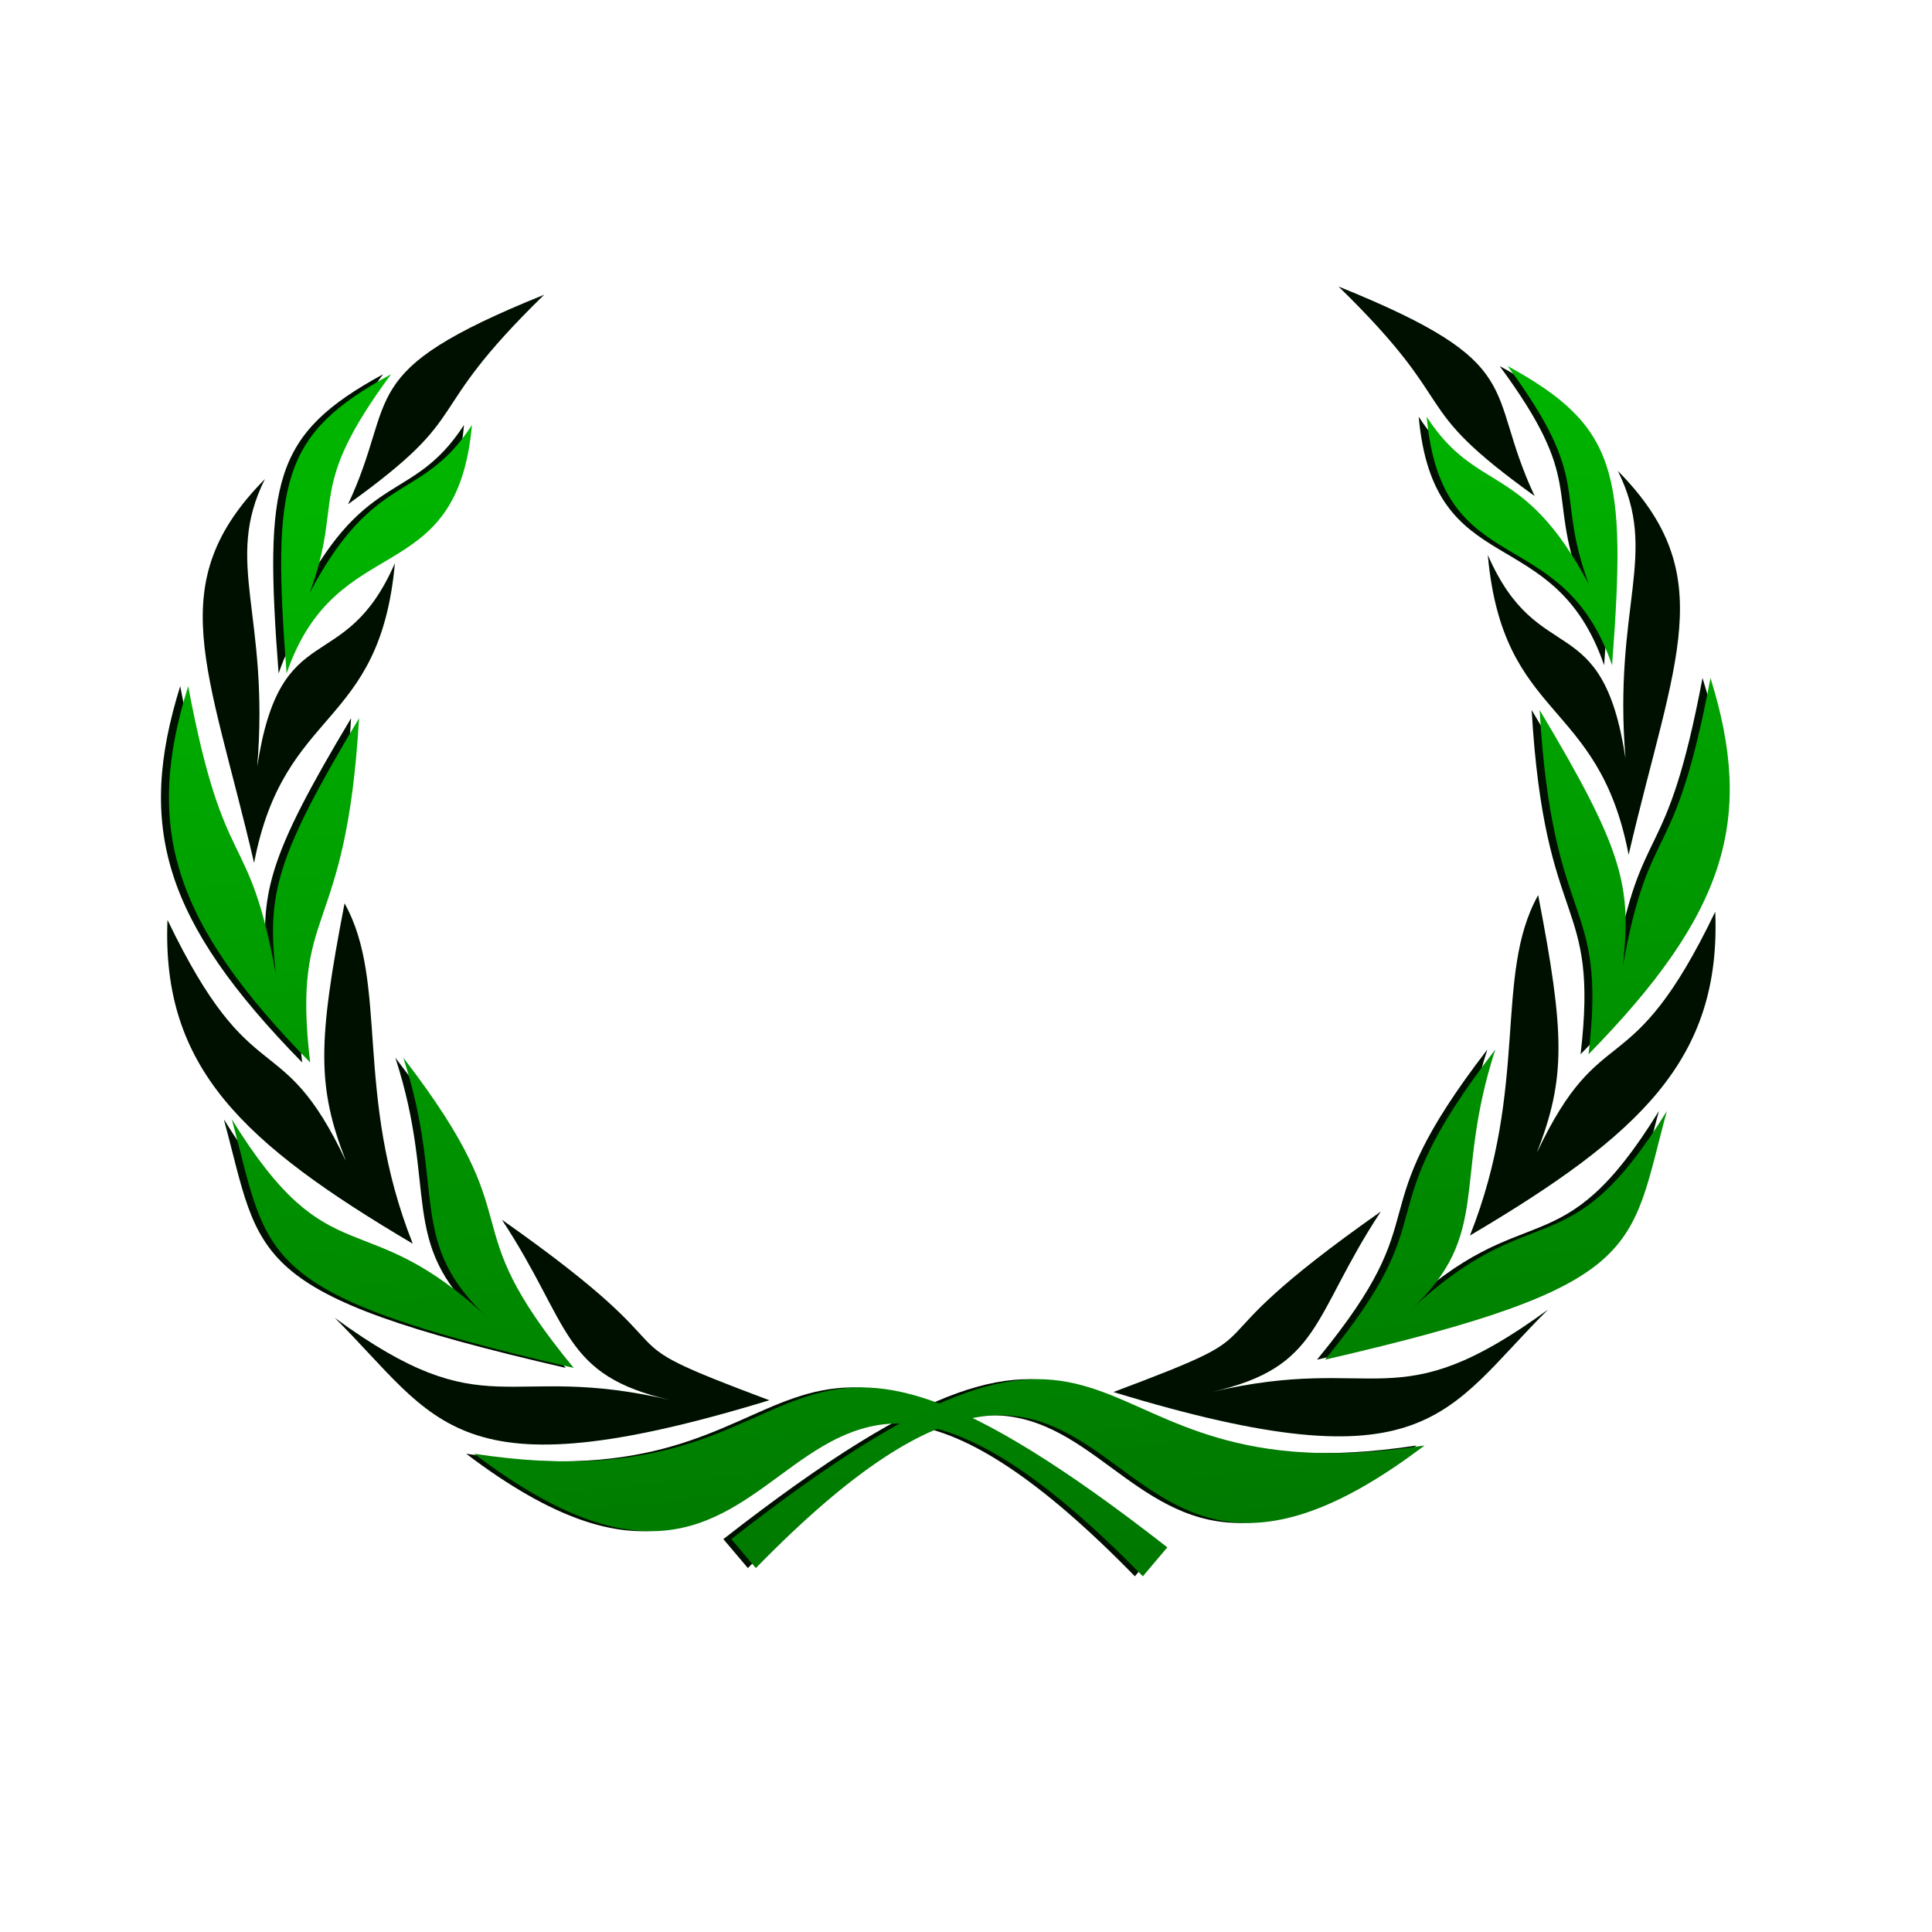 <?xml version="1.0" encoding="UTF-8" standalone="no"?>
<!-- Created with Inkscape (http://www.inkscape.org/) -->

<svg
   xmlns:dc="http://purl.org/dc/elements/1.1/"
   xmlns:cc="http://creativecommons.org/ns#"
   xmlns:rdf="http://www.w3.org/1999/02/22-rdf-syntax-ns#"
   xmlns:svg="http://www.w3.org/2000/svg"
   xmlns="http://www.w3.org/2000/svg"
   xmlns:xlink="http://www.w3.org/1999/xlink"
   xmlns:sodipodi="http://sodipodi.sourceforge.net/DTD/sodipodi-0.dtd"
   xmlns:inkscape="http://www.inkscape.org/namespaces/inkscape"
   width="64px"
   height="64px"
   id="svg12296"
   version="1.1"
   inkscape:version="0.47 r22583"
   sodipodi:docname="New document 25">
  <defs
     id="defs12298">
    <linearGradient
       inkscape:collect="always"
       id="linearGradient13748">
      <stop
         style="stop-color:#00b400;stop-opacity:1;"
         offset="0"
         id="stop13750" />
      <stop
         style="stop-color:#007800;stop-opacity:1"
         offset="1"
         id="stop13752" />
    </linearGradient>
    <inkscape:perspective
       sodipodi:type="inkscape:persp3d"
       inkscape:vp_x="0 : 32 : 1"
       inkscape:vp_y="0 : 1000 : 0"
       inkscape:vp_z="64 : 32 : 1"
       inkscape:persp3d-origin="32 : 21.333333 : 1"
       id="perspective12304" />
    <inkscape:perspective
       id="perspective2921"
       inkscape:persp3d-origin="0.5 : 0.33333333 : 1"
       inkscape:vp_z="1 : 0.5 : 1"
       inkscape:vp_y="0 : 1000 : 0"
       inkscape:vp_x="0 : 0.5 : 1"
       sodipodi:type="inkscape:persp3d" />
    <inkscape:perspective
       id="perspective2921-5"
       inkscape:persp3d-origin="0.5 : 0.33333333 : 1"
       inkscape:vp_z="1 : 0.5 : 1"
       inkscape:vp_y="0 : 1000 : 0"
       inkscape:vp_x="0 : 0.5 : 1"
       sodipodi:type="inkscape:persp3d" />
    <inkscape:perspective
       id="perspective2921-2"
       inkscape:persp3d-origin="0.5 : 0.33333333 : 1"
       inkscape:vp_z="1 : 0.5 : 1"
       inkscape:vp_y="0 : 1000 : 0"
       inkscape:vp_x="0 : 0.5 : 1"
       sodipodi:type="inkscape:persp3d" />
    <inkscape:perspective
       id="perspective2921-8"
       inkscape:persp3d-origin="0.5 : 0.33333333 : 1"
       inkscape:vp_z="1 : 0.5 : 1"
       inkscape:vp_y="0 : 1000 : 0"
       inkscape:vp_x="0 : 0.5 : 1"
       sodipodi:type="inkscape:persp3d" />
    <inkscape:perspective
       id="perspective12990"
       inkscape:persp3d-origin="0.5 : 0.33333333 : 1"
       inkscape:vp_z="1 : 0.5 : 1"
       inkscape:vp_y="0 : 1000 : 0"
       inkscape:vp_x="0 : 0.5 : 1"
       sodipodi:type="inkscape:persp3d" />
    <filter
       inkscape:collect="always"
       id="filter13744">
      <feGaussianBlur
         inkscape:collect="always"
         stdDeviation="0.243"
         id="feGaussianBlur13746" />
    </filter>
    <linearGradient
       inkscape:collect="always"
       xlink:href="#linearGradient13748"
       id="linearGradient13754"
       x1="25.153"
       y1="16.954"
       x2="28.837"
       y2="54.124"
       gradientUnits="userSpaceOnUse" />
  </defs>
  <sodipodi:namedview
     id="base"
     pagecolor="#ffffff"
     bordercolor="#666666"
     borderopacity="1.0"
     inkscape:pageopacity="0.0"
     inkscape:pageshadow="2"
     inkscape:zoom="7.5991609"
     inkscape:cx="32.12234"
     inkscape:cy="31.863831"
     inkscape:current-layer="layer1"
     showgrid="true"
     inkscape:document-units="px"
     inkscape:grid-bbox="true"
     inkscape:window-width="1280"
     inkscape:window-height="712"
     inkscape:window-x="-4"
     inkscape:window-y="-4"
     inkscape:window-maximized="1" />
  <g
     id="layer1"
     inkscape:label="Layer 1"
     inkscape:groupmode="layer">
    <g
       transform="translate(-0.545,-1.906)"
       style="fill:#001000;fill-opacity:1;stroke-width:0;stroke-miterlimit:4;stroke-dasharray:none;filter:url(#filter13744)"
       id="g13702">
      <g
         style="fill:#001000;fill-opacity:1;stroke-width:0;stroke-miterlimit:4;stroke-dasharray:none"
         transform="translate(0.272,0.272)"
         id="g13704">
        <path
           style="fill:#001000;fill-opacity:1;stroke:#000000;stroke-width:0;stroke-linecap:butt;stroke-linejoin:miter;stroke-miterlimit:4;stroke-opacity:1;stroke-dasharray:none"
           d="M 37.867,53.851 C 24.897,40.564 27.413,58.673 15.716,49.791 c 12.408,1.898 8.923,-7.861 22.962,3.101 l -0.812,0.96 z"
           id="path13706"
           sodipodi:nodetypes="cccc" />
        <path
           style="fill:#001000;fill-opacity:1;stroke:#000000;stroke-width:0;stroke-linecap:butt;stroke-linejoin:miter;stroke-miterlimit:4;stroke-opacity:1;stroke-dasharray:none"
           d="m 25.758,48.019 c -6.176,-2.316 -1.788,-1.006 -8.86,-5.981 2.304,3.494 1.952,5.154 5.611,5.981 -5.566,-1.307 -6.042,1.001 -11.149,-2.732 3.423,3.399 3.931,5.927 14.398,2.732 z"
           id="path13708"
           sodipodi:nodetypes="ccccc" />
        <path
           sodipodi:nodetypes="ccccc"
           id="path13710"
           d="m 19.012,46.946 c -4.191,-5.094 -1.193,-4.497 -5.643,-10.274 1.43,4.4 0.073,6.104 2.829,8.65 -4.167,-3.915 -5.216,-1.268 -8.511,-6.611 1.265,4.655 0.663,5.77 11.324,8.236 z"
           style="fill:#001000;fill-opacity:1;stroke:#000000;stroke-width:0;stroke-linecap:butt;stroke-linejoin:miter;stroke-miterlimit:4;stroke-opacity:1;stroke-dasharray:none" />
        <path
           style="fill:#001000;fill-opacity:1;stroke:#000000;stroke-width:0;stroke-linecap:butt;stroke-linejoin:miter;stroke-miterlimit:4;stroke-opacity:1;stroke-dasharray:none"
           d="m 13.947,42.834 c -1.969,-4.956 -0.778,-8.626 -2.26,-11.276 -0.887,4.599 -0.921,6.061 0.045,8.536 C 9.564,35.507 8.661,38.013 5.821,32.107 5.623,36.993 8.309,39.502 13.947,42.834 z"
           id="path13712"
           sodipodi:nodetypes="ccccc" />
        <path
           sodipodi:nodetypes="ccccc"
           id="path13714"
           d="M 10.282,36.829 C 9.663,31.532 11.468,32.873 11.903,25.426 9.117,30.081 8.854,31.263 9.146,33.904 8.24,28.912 7.457,30.803 6.243,24.364 c -1.456,4.668 -0.544,7.787 4.039,12.465 z"
           style="fill:#001000;fill-opacity:1;stroke:#000000;stroke-width:0;stroke-linecap:butt;stroke-linejoin:miter;stroke-miterlimit:4;stroke-opacity:1;stroke-dasharray:none" />
        <path
           style="fill:#001000;fill-opacity:1;stroke:#000000;stroke-width:0;stroke-linecap:butt;stroke-linejoin:miter;stroke-miterlimit:4;stroke-opacity:1;stroke-dasharray:none"
           d="M 8.69,30.219 C 9.685,25.016 12.853,25.819 13.355,20.289 11.674,24.139 9.564,21.963 8.794,27.027 9.21,21.97 7.669,20.271 9.049,17.503 5.622,20.97 7.172,23.702 8.69,30.219 z"
           id="path13716"
           sodipodi:nodetypes="ccccc" />
        <path
           sodipodi:nodetypes="ccccc"
           id="path13718"
           d="m 9.502,23.943 c 1.659,-4.833 5.64,-2.702 6.142,-8.232 -1.681,2.595 -3.201,1.453 -5.374,5.556 1.155,-3.137 -0.165,-3.359 2.692,-7.235 -3.648,1.991 -3.944,3.542 -3.46,9.91 z"
           style="fill:#001000;fill-opacity:1;stroke:#000000;stroke-width:0;stroke-linecap:butt;stroke-linejoin:miter;stroke-miterlimit:4;stroke-opacity:1;stroke-dasharray:none" />
        <path
           style="fill:#001000;fill-opacity:1;stroke:#000000;stroke-width:0;stroke-linecap:butt;stroke-linejoin:miter;stroke-miterlimit:4;stroke-opacity:1;stroke-dasharray:none"
           d="m 11.803,18.337 c 4.341,-3.118 2.278,-2.828 6.497,-6.94 -6.389,2.579 -4.81,3.349 -6.497,6.94 z"
           id="path13720"
           sodipodi:nodetypes="ccc" />
      </g>
      <g
         style="fill:#001000;fill-opacity:1;stroke-width:0;stroke-miterlimit:4;stroke-dasharray:none"
         id="g13722">
        <path
           sodipodi:nodetypes="cccc"
           id="path13724"
           d="m 25.319,53.851 c 12.969,-13.287 10.453,4.822 22.15,-4.061 -12.408,1.898 -8.923,-7.861 -22.962,3.101 l 0.812,0.96 z"
           style="fill:#001000;fill-opacity:1;stroke:#000000;stroke-width:0;stroke-linecap:butt;stroke-linejoin:miter;stroke-miterlimit:4;stroke-opacity:1;stroke-dasharray:none" />
        <path
           sodipodi:nodetypes="ccccc"
           id="path13726"
           d="m 37.428,48.019 c 6.176,-2.316 1.788,-1.006 8.86,-5.981 -2.304,3.494 -1.952,5.154 -5.611,5.981 5.566,-1.307 6.042,1.001 11.149,-2.732 -3.423,3.399 -3.931,5.927 -14.398,2.732 z"
           style="fill:#001000;fill-opacity:1;stroke:#000000;stroke-width:0;stroke-linecap:butt;stroke-linejoin:miter;stroke-miterlimit:4;stroke-opacity:1;stroke-dasharray:none" />
        <path
           style="fill:#001000;fill-opacity:1;stroke:#000000;stroke-width:0;stroke-linecap:butt;stroke-linejoin:miter;stroke-miterlimit:4;stroke-opacity:1;stroke-dasharray:none"
           d="m 44.173,46.946 c 4.191,-5.094 1.193,-4.497 5.643,-10.274 -1.43,4.4 -0.073,6.104 -2.829,8.65 4.167,-3.915 5.216,-1.268 8.511,-6.611 -1.265,4.655 -0.663,5.77 -11.324,8.236 z"
           id="path13728"
           sodipodi:nodetypes="ccccc" />
        <path
           sodipodi:nodetypes="ccccc"
           id="path13730"
           d="m 49.239,42.834 c 1.969,-4.956 0.778,-8.626 2.26,-11.276 0.887,4.599 0.921,6.061 -0.045,8.536 2.168,-4.587 3.071,-2.082 5.911,-7.987 0.198,4.885 -2.488,7.395 -8.126,10.727 z"
           style="fill:#001000;fill-opacity:1;stroke:#000000;stroke-width:0;stroke-linecap:butt;stroke-linejoin:miter;stroke-miterlimit:4;stroke-opacity:1;stroke-dasharray:none" />
        <path
           style="fill:#001000;fill-opacity:1;stroke:#000000;stroke-width:0;stroke-linecap:butt;stroke-linejoin:miter;stroke-miterlimit:4;stroke-opacity:1;stroke-dasharray:none"
           d="m 52.904,36.829 c 0.619,-5.297 -1.186,-3.956 -1.621,-11.403 2.786,4.656 3.049,5.838 2.756,8.478 0.907,-4.992 1.689,-3.101 2.904,-9.54 1.456,4.668 0.544,7.787 -4.039,12.465 z"
           id="path13732"
           sodipodi:nodetypes="ccccc" />
        <path
           sodipodi:nodetypes="ccccc"
           id="path13734"
           d="m 54.495,30.219 c -0.995,-5.203 -4.163,-4.4 -4.665,-9.93 1.681,3.85 3.791,1.675 4.562,6.738 -0.416,-5.057 1.124,-6.755 -0.255,-9.524 3.426,3.467 1.877,6.2 0.359,12.716 z"
           style="fill:#001000;fill-opacity:1;stroke:#000000;stroke-width:0;stroke-linecap:butt;stroke-linejoin:miter;stroke-miterlimit:4;stroke-opacity:1;stroke-dasharray:none" />
        <path
           style="fill:#001000;fill-opacity:1;stroke:#000000;stroke-width:0;stroke-linecap:butt;stroke-linejoin:miter;stroke-miterlimit:4;stroke-opacity:1;stroke-dasharray:none"
           d="m 53.683,23.943 c -1.659,-4.833 -5.64,-2.702 -6.142,-8.232 1.681,2.595 3.201,1.453 5.374,5.556 -1.155,-3.137 0.165,-3.359 -2.692,-7.235 3.648,1.991 3.944,3.542 3.46,9.91 z"
           id="path13736"
           sodipodi:nodetypes="ccccc" />
        <path
           sodipodi:nodetypes="ccc"
           id="path13738"
           d="m 51.382,18.337 c -4.341,-3.118 -2.278,-2.828 -6.497,-6.94 6.389,2.579 4.81,3.349 6.497,6.94 z"
           style="fill:#001000;fill-opacity:1;stroke:#000000;stroke-width:0;stroke-linecap:butt;stroke-linejoin:miter;stroke-miterlimit:4;stroke-opacity:1;stroke-dasharray:none" />
      </g>
    </g>
    <g
       id="g13108"
       style="fill:url(#linearGradient13754);fill-opacity:1;stroke-width:0;stroke-miterlimit:4;stroke-dasharray:none"
       transform="translate(-0.281,-1.906)">
      <g
         id="g13110"
         transform="translate(0.272,0.272)"
         style="fill:url(#linearGradient13754);fill-opacity:1.0;stroke-width:0;stroke-miterlimit:4;stroke-dasharray:none">
        <path
           sodipodi:nodetypes="cccc"
           id="path13112"
           d="M 37.867,53.851 C 24.897,40.564 27.413,58.673 15.716,49.791 c 12.408,1.898 8.923,-7.861 22.962,3.101 l -0.812,0.96 z"
           style="fill:url(#linearGradient13754);fill-opacity:1.0;stroke:#000000;stroke-width:0;stroke-linecap:butt;stroke-linejoin:miter;stroke-miterlimit:4;stroke-opacity:1;stroke-dasharray:none" />
        <path
           sodipodi:nodetypes="ccccc"
           id="path13114"
           d="m 25.758,48.019 c -6.176,-2.316 -1.788,-1.006 -8.86,-5.981 2.304,3.494 1.952,5.154 5.611,5.981 -5.566,-1.307 -6.042,1.001 -11.149,-2.732 3.423,3.399 3.931,5.927 14.398,2.732 z"
           style="fill:url(#linearGradient13754);fill-opacity:1.0;stroke:#000000;stroke-width:0;stroke-linecap:butt;stroke-linejoin:miter;stroke-miterlimit:4;stroke-opacity:1;stroke-dasharray:none" />
        <path
           style="fill:url(#linearGradient13754);fill-opacity:1.0;stroke:#000000;stroke-width:0;stroke-linecap:butt;stroke-linejoin:miter;stroke-miterlimit:4;stroke-opacity:1;stroke-dasharray:none"
           d="m 19.012,46.946 c -4.191,-5.094 -1.193,-4.497 -5.643,-10.274 1.43,4.4 0.073,6.104 2.829,8.65 -4.167,-3.915 -5.216,-1.268 -8.511,-6.611 1.265,4.655 0.663,5.77 11.324,8.236 z"
           id="path13116"
           sodipodi:nodetypes="ccccc" />
        <path
           sodipodi:nodetypes="ccccc"
           id="path13118"
           d="m 13.947,42.834 c -1.969,-4.956 -0.778,-8.626 -2.26,-11.276 -0.887,4.599 -0.921,6.061 0.045,8.536 C 9.564,35.507 8.661,38.013 5.821,32.107 5.623,36.993 8.309,39.502 13.947,42.834 z"
           style="fill:url(#linearGradient13754);fill-opacity:1.0;stroke:#000000;stroke-width:0;stroke-linecap:butt;stroke-linejoin:miter;stroke-miterlimit:4;stroke-opacity:1;stroke-dasharray:none" />
        <path
           style="fill:url(#linearGradient13754);fill-opacity:1.0;stroke:#000000;stroke-width:0;stroke-linecap:butt;stroke-linejoin:miter;stroke-miterlimit:4;stroke-opacity:1;stroke-dasharray:none"
           d="M 10.282,36.829 C 9.663,31.532 11.468,32.873 11.903,25.426 9.117,30.081 8.854,31.263 9.146,33.904 8.24,28.912 7.457,30.803 6.243,24.364 c -1.456,4.668 -0.544,7.787 4.039,12.465 z"
           id="path13120"
           sodipodi:nodetypes="ccccc" />
        <path
           sodipodi:nodetypes="ccccc"
           id="path13122"
           d="M 8.69,30.219 C 9.685,25.016 12.853,25.819 13.355,20.289 11.674,24.139 9.564,21.963 8.794,27.027 9.21,21.97 7.669,20.271 9.049,17.503 5.622,20.97 7.172,23.702 8.69,30.219 z"
           style="fill:url(#linearGradient13754);fill-opacity:1.0;stroke:#000000;stroke-width:0;stroke-linecap:butt;stroke-linejoin:miter;stroke-miterlimit:4;stroke-opacity:1;stroke-dasharray:none" />
        <path
           style="fill:url(#linearGradient13754);fill-opacity:1.0;stroke:#000000;stroke-width:0;stroke-linecap:butt;stroke-linejoin:miter;stroke-miterlimit:4;stroke-opacity:1;stroke-dasharray:none"
           d="m 9.502,23.943 c 1.659,-4.833 5.64,-2.702 6.142,-8.232 -1.681,2.595 -3.201,1.453 -5.374,5.556 1.155,-3.137 -0.165,-3.359 2.692,-7.235 -3.648,1.991 -3.944,3.542 -3.46,9.91 z"
           id="path13124"
           sodipodi:nodetypes="ccccc" />
        <path
           sodipodi:nodetypes="ccc"
           id="path13126"
           d="m 11.803,18.337 c 4.341,-3.118 2.278,-2.828 6.497,-6.94 -6.389,2.579 -4.81,3.349 -6.497,6.94 z"
           style="fill:url(#linearGradient13754);fill-opacity:1.0;stroke:#000000;stroke-width:0;stroke-linecap:butt;stroke-linejoin:miter;stroke-miterlimit:4;stroke-opacity:1;stroke-dasharray:none" />
      </g>
      <g
         id="g13128"
         style="fill:url(#linearGradient13754);fill-opacity:1.0;stroke-width:0;stroke-miterlimit:4;stroke-dasharray:none">
        <path
           style="fill:url(#linearGradient13754);fill-opacity:1.0;stroke:#000000;stroke-width:0;stroke-linecap:butt;stroke-linejoin:miter;stroke-miterlimit:4;stroke-opacity:1;stroke-dasharray:none"
           d="m 25.319,53.851 c 12.969,-13.287 10.453,4.822 22.15,-4.061 -12.408,1.898 -8.923,-7.861 -22.962,3.101 l 0.812,0.96 z"
           id="path13130"
           sodipodi:nodetypes="cccc" />
        <path
           style="fill:url(#linearGradient13754);fill-opacity:1.0;stroke:#000000;stroke-width:0;stroke-linecap:butt;stroke-linejoin:miter;stroke-miterlimit:4;stroke-opacity:1;stroke-dasharray:none"
           d="m 37.428,48.019 c 6.176,-2.316 1.788,-1.006 8.86,-5.981 -2.304,3.494 -1.952,5.154 -5.611,5.981 5.566,-1.307 6.042,1.001 11.149,-2.732 -3.423,3.399 -3.931,5.927 -14.398,2.732 z"
           id="path13132"
           sodipodi:nodetypes="ccccc" />
        <path
           sodipodi:nodetypes="ccccc"
           id="path13134"
           d="m 44.173,46.946 c 4.191,-5.094 1.193,-4.497 5.643,-10.274 -1.43,4.4 -0.073,6.104 -2.829,8.65 4.167,-3.915 5.216,-1.268 8.511,-6.611 -1.265,4.655 -0.663,5.77 -11.324,8.236 z"
           style="fill:url(#linearGradient13754);fill-opacity:1.0;stroke:#000000;stroke-width:0;stroke-linecap:butt;stroke-linejoin:miter;stroke-miterlimit:4;stroke-opacity:1;stroke-dasharray:none" />
        <path
           style="fill:url(#linearGradient13754);fill-opacity:1.0;stroke:#000000;stroke-width:0;stroke-linecap:butt;stroke-linejoin:miter;stroke-miterlimit:4;stroke-opacity:1;stroke-dasharray:none"
           d="m 49.239,42.834 c 1.969,-4.956 0.778,-8.626 2.26,-11.276 0.887,4.599 0.921,6.061 -0.045,8.536 2.168,-4.587 3.071,-2.082 5.911,-7.987 0.198,4.885 -2.488,7.395 -8.126,10.727 z"
           id="path13136"
           sodipodi:nodetypes="ccccc" />
        <path
           sodipodi:nodetypes="ccccc"
           id="path13138"
           d="m 52.904,36.829 c 0.619,-5.297 -1.186,-3.956 -1.621,-11.403 2.786,4.656 3.049,5.838 2.756,8.478 0.907,-4.992 1.689,-3.101 2.904,-9.54 1.456,4.668 0.544,7.787 -4.039,12.465 z"
           style="fill:url(#linearGradient13754);fill-opacity:1.0;stroke:#000000;stroke-width:0;stroke-linecap:butt;stroke-linejoin:miter;stroke-miterlimit:4;stroke-opacity:1;stroke-dasharray:none" />
        <path
           style="fill:url(#linearGradient13754);fill-opacity:1.0;stroke:#000000;stroke-width:0;stroke-linecap:butt;stroke-linejoin:miter;stroke-miterlimit:4;stroke-opacity:1;stroke-dasharray:none"
           d="m 54.495,30.219 c -0.995,-5.203 -4.163,-4.4 -4.665,-9.93 1.681,3.85 3.791,1.675 4.562,6.738 -0.416,-5.057 1.124,-6.755 -0.255,-9.524 3.426,3.467 1.877,6.2 0.359,12.716 z"
           id="path13140"
           sodipodi:nodetypes="ccccc" />
        <path
           sodipodi:nodetypes="ccccc"
           id="path13142"
           d="m 53.683,23.943 c -1.659,-4.833 -5.64,-2.702 -6.142,-8.232 1.681,2.595 3.201,1.453 5.374,5.556 -1.155,-3.137 0.165,-3.359 -2.692,-7.235 3.648,1.991 3.944,3.542 3.46,9.91 z"
           style="fill:url(#linearGradient13754);fill-opacity:1.0;stroke:#000000;stroke-width:0;stroke-linecap:butt;stroke-linejoin:miter;stroke-miterlimit:4;stroke-opacity:1;stroke-dasharray:none" />
        <path
           style="fill:url(#linearGradient13754);fill-opacity:1.0;stroke:#000000;stroke-width:0;stroke-linecap:butt;stroke-linejoin:miter;stroke-miterlimit:4;stroke-opacity:1;stroke-dasharray:none"
           d="m 51.382,18.337 c -4.341,-3.118 -2.278,-2.828 -6.497,-6.94 6.389,2.579 4.81,3.349 6.497,6.94 z"
           id="path13144"
           sodipodi:nodetypes="ccc" />
      </g>
    </g>
    <rect
       style="fill:#009800;fill-opacity:0.955;fill-rule:evenodd;stroke:#2d2d2d;stroke-width:0;stroke-linecap:round;stroke-linejoin:round;stroke-miterlimit:4;stroke-opacity:1;stroke-dasharray:none;stroke-dashoffset:0;opacity:0"
       id="rect13700"
       width="63.696"
       height="63.696"
       x="0.152"
       y="0.152" />
  </g>
</svg>

